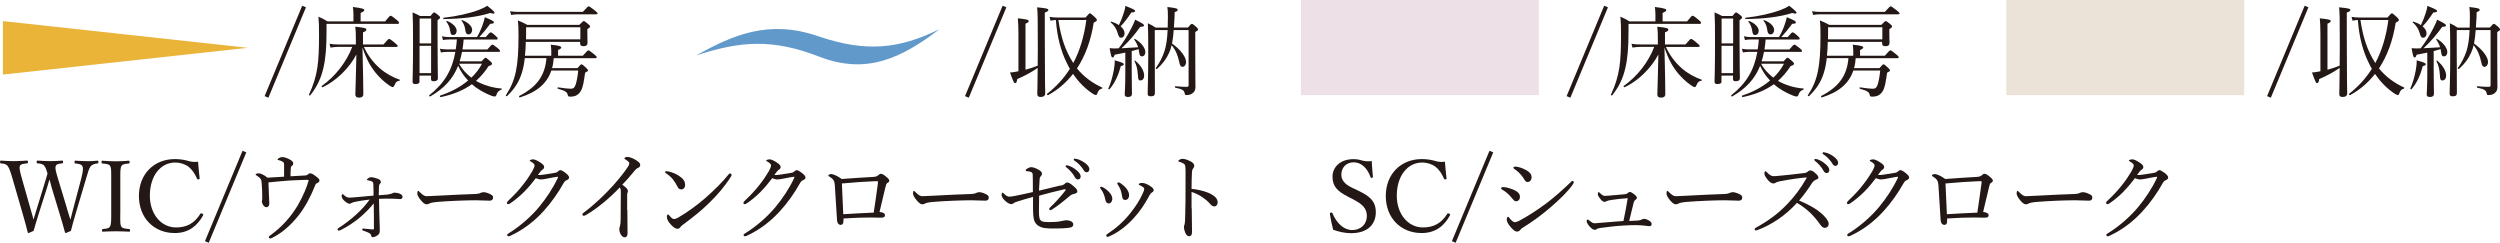 <?xml version="1.0" encoding="UTF-8"?><svg xmlns="http://www.w3.org/2000/svg" viewBox="0 0 379.21 36.82"><defs><style>.cls-1{fill:#6299cb;}.cls-2{fill:#ede0e6;}.cls-3{isolation:isolate;}.cls-4{fill:#231815;}.cls-5{mix-blend-mode:multiply;}.cls-6{fill:#eab439;}.cls-7{fill:#ebe3d7;}</style></defs><g class="cls-3"><g id="_レイヤー_2"><g id="_ヘッダー"><path class="cls-4" d="M40.14,14.58L45.84.87l.57.24-5.7,13.71-.57-.24Z"/><path class="cls-4" d="M58.41,3.25c.65-.79.72-.86.83-.86s.21.03.93.63c.31.25.36.36.36.45s-.06.15-.21.15h-10.79v.99c0,2.55-.13,4.23-.48,5.71-.36,1.53-.91,2.75-1.99,4.14-.06.08-.24-.03-.2-.1.66-1.41,1.06-2.67,1.28-4.12.2-1.36.25-2.85.25-4.93,0-1.32-.01-1.88-.09-2.78.57.24.83.38,1.38.72h3.93v-1.07c0-.34-.02-.61-.08-1.12,1.53.18,1.73.32,1.73.48,0,.12-.15.24-.56.42v1.29h3.71ZM55.2,7.11c.62,1.35,1.41,2.36,2.4,3.24.9.79,1.96,1.37,3.03,1.74.06.01.02.13-.04.15-.4.08-.54.18-.72.62-.12.27-.19.36-.31.36-.09,0-.25-.09-.53-.27-.79-.54-1.53-1.25-2.13-2-.69-.87-1.29-1.9-1.92-3.73.09,3.24.13,6.36.13,7.06,0,.35-.22.53-.66.53-.38,0-.55-.17-.55-.48,0-.66.12-3.4.16-6.06-1.15,2.15-3.09,4-5.11,4.96-.09.04-.24-.14-.15-.19,2.07-1.46,3.75-3.63,4.63-5.93h-2.13c-.39,0-.71.04-1.17.11l-.15-.58c.51.09.85.1,1.29.1h2.71v-.52c0-1.28-.02-1.56-.09-2.17,1.44.15,1.68.24,1.68.45,0,.13-.08.24-.51.41v1.84h3.1c.66-.76.76-.84.85-.84.11,0,.23.04.92.63.31.25.39.34.39.45,0,.09-.06.13-.2.13h-4.93Z"/><path class="cls-4" d="M63.64,12.33c0,.3-.21.42-.63.42-.3,0-.43-.09-.43-.36,0-.66.07-1.68.07-5.94,0-2.34-.01-3.49-.07-4.57.49.21.71.31,1.15.55h1.56c.39-.49.46-.54.55-.54.1,0,.2.04.64.4.21.17.27.27.27.36,0,.11-.07.21-.38.41v2.43c0,4.03.05,5.82.05,6.39,0,.29-.23.44-.62.44-.32,0-.42-.09-.42-.34v-.51h-1.75v.87ZM65.4,2.81h-1.75v3.77h1.75v-3.77ZM63.64,11.09h1.75v-4.14h-1.75v4.14ZM73.06,9.29c.42-.46.49-.53.58-.53.11,0,.2.06.74.54.21.18.25.25.25.36,0,.15-.13.25-.51.36-.57.87-1.2,1.62-1.92,2.25,1.11.63,2.49,1.06,3.86,1.15.06,0,.06.15,0,.17-.39.15-.62.36-.75.78-.08.21-.17.27-.26.27-.1,0-.31-.04-.6-.15-.81-.32-2.03-.94-2.87-1.72-1.29.93-2.82,1.56-4.74,1.96-.1.01-.18-.2-.08-.23,1.67-.55,3.11-1.33,4.24-2.29-.64-.66-1.14-1.41-1.51-2.23-.79,2-2.15,3.45-4.23,4.65-.09.06-.22-.12-.15-.18,2.27-1.8,3.46-3.76,3.96-6.58h-1.34c-.29,0-.51.03-.85.09l-.15-.57c.4.08.66.1,1.02.1h1.38c.09-.49.12-1,.17-1.5h-1.21c-.32,0-.54.02-.9.08l-.15-.57c.41.09.66.12,1.05.12h4.26c.33-.55.63-1.2.85-1.83.17-.45.27-.85.34-1.18,1.12.47,1.38.6,1.38.78,0,.13-.06.21-.56.22-.6.81-1.09,1.41-1.65,2.01h.97c.54-.64.64-.71.75-.71.09,0,.21.04.75.53.24.21.31.31.31.41,0,.1-.04.15-.21.15h-4.95c-.04.5-.1,1.01-.18,1.5h3.78c.56-.67.66-.73.75-.73.1,0,.21.06.83.55.27.22.34.33.34.42s-.06.13-.19.13h-5.58c-.09.48-.21.96-.36,1.43h3.32ZM67.29,2.69c1.96-.21,3.92-.65,5.29-1.17.54-.21,1-.41,1.32-.65.82.65,1.12.93,1.12,1.07,0,.07-.06.12-.21.12-.1,0-.25-.03-.45-.09-2,.63-4.32.88-7.05.92-.09,0-.12-.18-.03-.19ZM68.29,4.71c-.09-.57-.24-.98-.6-1.44-.03-.04.06-.1.12-.09.9.35,1.46.96,1.46,1.5,0,.36-.22.63-.53.63-.29,0-.39-.13-.45-.6ZM69.64,9.67c.45.84,1.11,1.54,1.86,2.11.66-.63,1.2-1.33,1.61-2.11h-3.46ZM70.6,4.68c-.09-.66-.24-1.12-.6-1.54-.04-.04.04-.11.11-.09.99.39,1.51.96,1.51,1.51,0,.36-.24.66-.55.66-.27,0-.42-.19-.47-.54Z"/><path class="cls-4" d="M83.62,8.45v-.69c0-.24-.03-.65-.08-.98,1.41.13,1.59.27,1.59.45,0,.09-.12.2-.48.36v.86h3.76c.64-.74.75-.81.84-.81.11,0,.21.07.88.6.3.24.38.33.38.44,0,.09-.06.15-.19.15h-6.33c-.04.51-.1,1-.25,1.5h3.86c.43-.51.51-.57.61-.57s.2.06.69.52c.22.23.29.32.29.41s-.08.15-.44.34c-.17,1.26-.3,1.98-.51,2.5-.2.44-.44.73-.78.92-.25.15-.63.21-.97.21-.27,0-.33-.06-.38-.27-.06-.38-.33-.62-1.49-.93-.09-.03-.06-.23.03-.21,1.05.15,1.5.21,1.92.21s.58-.17.74-.6c.16-.5.29-1.12.4-2.16h-4.08c-.67,1.98-2.2,3.27-4.77,4.08-.1.03-.18-.18-.09-.23,2.64-1.36,3.9-3.06,4.12-5.73h-3.29c-.09.88-.25,1.62-.46,2.28-.42,1.32-1.06,2.34-2.23,3.48-.06.06-.23-.05-.18-.12.79-1.21,1.26-2.32,1.53-3.67.27-1.34.39-2.91.39-5.4,0-1.15-.02-1.52-.09-2.29.6.25.85.36,1.42.67h7.9c.5-.51.57-.57.66-.57.11,0,.2.06.69.46.21.18.27.25.27.36,0,.12-.04.17-.41.41v.52c0,.9.03,1.29.03,1.53,0,.38-.2.53-.62.53-.36,0-.51-.14-.51-.45v-.21h-8.24c-.01.71-.04,1.41-.12,2.1h3.96ZM77.37,1.7c.48.09.81.1,1.25.1h9.79c.69-.76.79-.84.88-.84.1,0,.23.08.94.63.33.27.41.36.41.45s-.06.13-.21.13h-11.8c-.39,0-.67.03-1.11.09l-.15-.57ZM88.02,4.14h-8.22v1.04c0,.27,0,.54-.01.79h8.24v-1.83Z"/><path class="cls-4" d="M146.38,14.58l5.7-13.71.57.24-5.7,13.71-.57-.24Z"/><path class="cls-4" d="M155.54,10.58c.63-.16,1.26-.38,1.86-.62.02-.81.02-1.75.02-2.88,0-4.26-.02-5.33-.11-5.97,1.51.15,1.71.21,1.71.42,0,.12-.06.18-.54.39v3.55c0,6.76.06,8.17.06,8.68,0,.36-.22.56-.7.56-.36,0-.5-.15-.5-.44,0-.38.04-1.38.06-3.97-.92.64-1.92,1.19-3.11,1.7-.04.45-.15.61-.3.61-.17,0-.23-.06-.79-1.62.22,0,.57-.04.96-.12.11-.02.21-.04.32-.06v-5.61c-.01-1.1-.03-1.82-.09-2.42,1.49.15,1.65.25,1.65.42,0,.13-.11.24-.49.39v6.97ZM164.65,2.66c.51-.58.58-.64.67-.64.1,0,.18.06.76.58.24.24.3.33.3.42,0,.14-.09.23-.48.41-.42,2.71-1.28,5.04-2.54,6.95,1.07,1.3,2.36,2.23,3.81,2.89.07.03.03.16-.04.18-.36.09-.5.24-.69.73-.08.2-.1.24-.21.24-.09,0-.25-.06-.53-.24-1.2-.81-2.17-1.84-2.94-2.97-1.04,1.33-2.29,2.41-3.78,3.22-.09.04-.24-.13-.15-.2,1.41-1.11,2.55-2.36,3.45-3.79-.16-.3-.33-.58-.46-.88-.84-1.68-1.47-3.84-1.66-6.53-.27.02-.51.04-.81.11l-.15-.58c.53.08.86.1,1.32.1h4.12ZM160.54,3.03c.39,2.67,1.05,4.65,2.26,6.53.99-1.86,1.64-4.02,1.98-6.53h-4.24Z"/><path class="cls-4" d="M168.12,13.42c.35-.75.63-1.76.81-2.69.11-.57.17-1.12.15-1.58,1.18.33,1.38.42,1.38.6,0,.12-.09.2-.45.27-.33,1.28-.87,2.54-1.7,3.5-.06.08-.24-.03-.2-.1ZM170.7,7.98c-.43.09-.95.2-1.62.32-.11.33-.18.42-.32.42-.17,0-.24-.22-.45-1.41.33.03.48.04.71.04.24,0,.46,0,.67-.02.67-.87,1.35-1.93,1.91-3.04.25-.51.48-.96.58-1.31,1.02.5,1.35.71,1.35.87,0,.12-.12.22-.57.22-.92,1.26-1.58,2.05-2.84,3.25.84-.04,1.76-.09,2.51-.15-.12-.42-.32-.79-.59-1.2-.03-.04.04-.1.11-.07.9.49,1.58,1.37,1.58,1.99,0,.38-.2.66-.51.66-.28,0-.36-.12-.45-.72-.02-.14-.03-.25-.06-.38-.34.1-.71.21-1.05.3v2.88c0,1.65.04,3.15.04,3.61,0,.32-.21.47-.62.47-.33,0-.48-.12-.48-.39s.09-1.26.09-3.09v-3.27ZM170.58,5.08c0,.36-.23.64-.5.64-.28,0-.36-.08-.55-.71-.18-.63-.48-1.11-1.05-1.62-.04-.04.03-.13.09-.12.46.15.85.33,1.15.54.27-.54.51-1.16.72-1.8.14-.4.23-.79.27-1.11,1.17.45,1.47.62,1.47.76s-.12.21-.58.24c-.66.98-1.04,1.49-1.62,2.09.39.33.6.71.6,1.08ZM172.59,11.3c-.04-.77-.17-1.34-.51-2.03-.03-.06.07-.12.12-.07.87.73,1.35,1.56,1.35,2.28,0,.42-.22.72-.55.72-.3,0-.38-.13-.4-.9ZM178.03,4.56c-.04.69-.12,1.37-.25,2.04,1.33.95,2.13,2.07,2.13,2.82,0,.39-.24.72-.56.72-.24,0-.38-.19-.49-.78-.21-.97-.51-1.72-1.14-2.52-.09.42-.21.78-.36,1.11-.42.96-.97,1.7-1.86,2.51-.06.06-.24-.06-.18-.14.61-.85.99-1.62,1.31-2.55.25-.81.42-1.79.48-3.21h-1.95v3.52c0,3.75.02,5.1.02,6.02,0,.38-.2.51-.62.51-.35,0-.48-.12-.48-.39,0-.81.09-2.31.09-6.24,0-2.07-.01-3.24-.06-4.45.51.24.72.34,1.18.66h1.83c.02-.48.03-1.02.03-1.61,0-.72-.01-1.02-.08-1.52,1.39.17,1.56.23,1.56.45,0,.12-.06.18-.45.33,0,.32-.01.62-.03.9-.03.53-.06,1.01-.09,1.44h2.12c.43-.51.51-.56.6-.56.11,0,.2.04.67.46.21.21.27.29.27.39,0,.12-.11.21-.42.39v2.32c0,5.01.03,5.34.03,6.04,0,.48-.2.77-.5.96-.19.15-.51.24-.85.24-.2,0-.26-.04-.29-.29-.09-.42-.33-.61-1.41-.83-.09-.01-.09-.24,0-.22.84.08,1.29.09,1.77.09.17,0,.24-.09.24-.25V4.56h-2.26Z"/><path class="cls-4" d="M237.63,14.58l5.7-13.71.57.24-5.7,13.71-.57-.24Z"/><path class="cls-4" d="M255.9,3.25c.65-.79.72-.86.83-.86s.21.03.93.63c.31.25.36.36.36.45s-.06.15-.21.15h-10.79v.99c0,2.55-.13,4.23-.48,5.71-.36,1.53-.91,2.75-1.99,4.14-.06.08-.24-.03-.2-.1.66-1.41,1.06-2.67,1.28-4.12.2-1.36.25-2.85.25-4.93,0-1.32-.01-1.88-.09-2.78.57.24.83.38,1.38.72h3.93v-1.07c0-.34-.02-.61-.08-1.12,1.53.18,1.73.32,1.73.48,0,.12-.15.24-.56.42v1.29h3.71ZM252.69,7.11c.62,1.35,1.41,2.36,2.4,3.24.9.79,1.96,1.37,3.03,1.74.06.01.02.13-.04.15-.4.08-.54.18-.72.62-.12.27-.19.36-.31.36-.09,0-.25-.09-.53-.27-.79-.54-1.53-1.25-2.13-2-.69-.87-1.29-1.9-1.92-3.73.09,3.24.13,6.36.13,7.06,0,.35-.22.53-.66.53-.38,0-.55-.17-.55-.48,0-.66.12-3.4.16-6.06-1.15,2.15-3.09,4-5.11,4.96-.09.04-.24-.14-.15-.19,2.07-1.46,3.75-3.63,4.63-5.93h-2.13c-.39,0-.71.04-1.17.11l-.15-.58c.51.09.85.1,1.29.1h2.71v-.52c0-1.28-.02-1.56-.09-2.17,1.44.15,1.68.24,1.68.45,0,.13-.08.24-.51.41v1.84h3.1c.66-.76.76-.84.85-.84.11,0,.23.04.92.63.31.25.39.34.39.45,0,.09-.06.13-.2.13h-4.93Z"/><path class="cls-4" d="M261.13,12.33c0,.3-.21.42-.63.42-.3,0-.43-.09-.43-.36,0-.66.07-1.68.07-5.94,0-2.34-.01-3.49-.07-4.57.49.21.71.31,1.15.55h1.56c.39-.49.46-.54.55-.54.1,0,.2.04.64.4.21.17.27.27.27.36,0,.11-.07.21-.38.41v2.43c0,4.03.05,5.82.05,6.39,0,.29-.23.44-.62.44-.32,0-.42-.09-.42-.34v-.51h-1.75v.87ZM262.89,2.81h-1.75v3.77h1.75v-3.77ZM261.13,11.09h1.75v-4.14h-1.75v4.14ZM270.55,9.29c.42-.46.49-.53.58-.53.11,0,.2.06.74.54.21.18.25.25.25.36,0,.15-.13.25-.51.36-.57.87-1.2,1.62-1.92,2.25,1.11.63,2.49,1.06,3.86,1.15.06,0,.06.15,0,.17-.39.15-.62.36-.75.78-.08.21-.17.27-.26.27-.1,0-.31-.04-.6-.15-.81-.32-2.03-.94-2.87-1.72-1.29.93-2.82,1.56-4.74,1.96-.1.01-.18-.2-.08-.23,1.67-.55,3.11-1.33,4.24-2.29-.64-.66-1.14-1.41-1.51-2.23-.79,2-2.15,3.45-4.23,4.65-.09.06-.22-.12-.15-.18,2.27-1.8,3.46-3.76,3.96-6.58h-1.34c-.29,0-.51.03-.85.09l-.15-.57c.4.08.66.1,1.02.1h1.38c.09-.49.12-1,.17-1.5h-1.21c-.32,0-.54.02-.9.08l-.15-.57c.41.09.66.12,1.05.12h4.26c.33-.55.63-1.2.85-1.83.17-.45.27-.85.34-1.18,1.12.47,1.38.6,1.38.78,0,.13-.06.21-.56.22-.6.81-1.09,1.41-1.65,2.01h.97c.54-.64.64-.71.75-.71.09,0,.21.04.75.53.24.21.31.31.31.41,0,.1-.04.15-.21.15h-4.95c-.04.5-.1,1.01-.18,1.5h3.78c.56-.67.66-.73.75-.73.1,0,.21.06.83.55.27.22.34.33.34.42s-.06.13-.19.13h-5.58c-.09.48-.21.96-.36,1.43h3.32ZM264.78,2.69c1.96-.21,3.92-.65,5.29-1.17.54-.21,1-.41,1.32-.65.82.65,1.12.93,1.12,1.07,0,.07-.06.12-.21.12-.1,0-.25-.03-.45-.09-2,.63-4.32.88-7.05.92-.09,0-.12-.18-.03-.19ZM265.79,4.71c-.09-.57-.24-.98-.6-1.44-.03-.04.06-.1.12-.09.9.35,1.46.96,1.46,1.5,0,.36-.22.63-.53.63-.29,0-.39-.13-.45-.6ZM267.13,9.67c.45.84,1.11,1.54,1.86,2.11.66-.63,1.2-1.33,1.61-2.11h-3.46ZM268.09,4.68c-.09-.66-.24-1.12-.6-1.54-.04-.04.04-.11.11-.09.99.39,1.51.96,1.51,1.51,0,.36-.24.66-.55.66-.27,0-.42-.19-.47-.54Z"/><path class="cls-4" d="M281.11,8.45v-.69c0-.24-.03-.65-.08-.98,1.41.13,1.59.27,1.59.45,0,.09-.12.2-.48.36v.86h3.76c.64-.74.75-.81.84-.81.11,0,.21.07.88.6.3.24.38.33.38.44,0,.09-.06.15-.19.15h-6.33c-.04.51-.1,1-.25,1.5h3.86c.43-.51.51-.57.61-.57s.2.06.69.52c.22.23.29.32.29.41s-.08.15-.44.34c-.17,1.26-.3,1.98-.51,2.5-.2.44-.44.73-.78.92-.25.15-.63.21-.97.21-.27,0-.33-.06-.38-.27-.06-.38-.33-.62-1.49-.93-.09-.03-.06-.23.03-.21,1.05.15,1.5.21,1.92.21s.58-.17.74-.6c.16-.5.29-1.12.4-2.16h-4.08c-.67,1.98-2.2,3.27-4.77,4.08-.1.03-.18-.18-.09-.23,2.64-1.36,3.9-3.06,4.12-5.73h-3.29c-.09.88-.25,1.62-.46,2.28-.42,1.32-1.06,2.34-2.23,3.48-.06.06-.23-.05-.18-.12.79-1.21,1.26-2.32,1.53-3.67.27-1.34.39-2.91.39-5.4,0-1.15-.02-1.52-.09-2.29.6.25.85.36,1.42.67h7.9c.5-.51.57-.57.66-.57.11,0,.2.06.69.46.21.18.27.25.27.36,0,.12-.04.17-.41.41v.52c0,.9.03,1.29.03,1.53,0,.38-.2.53-.62.53-.36,0-.51-.14-.51-.45v-.21h-8.24c-.01.71-.04,1.41-.12,2.1h3.96ZM274.86,1.7c.48.09.81.1,1.25.1h9.79c.69-.76.79-.84.88-.84.1,0,.23.08.94.63.33.27.41.36.41.45s-.06.13-.21.13h-11.8c-.39,0-.67.03-1.11.09l-.15-.57ZM285.51,4.14h-8.22v1.04c0,.27,0,.54-.01.79h8.24v-1.83Z"/><path class="cls-4" d="M343.88,14.58l5.7-13.71.57.24-5.7,13.71-.57-.24Z"/><path class="cls-4" d="M353.03,10.58c.63-.16,1.26-.38,1.86-.62.02-.81.02-1.75.02-2.88,0-4.26-.02-5.33-.11-5.97,1.51.15,1.71.21,1.71.42,0,.12-.06.18-.54.39v3.55c0,6.76.06,8.17.06,8.68,0,.36-.22.56-.7.56-.36,0-.5-.15-.5-.44,0-.38.04-1.38.06-3.97-.92.64-1.92,1.19-3.11,1.7-.04.45-.15.61-.3.61-.17,0-.23-.06-.79-1.62.22,0,.57-.04.96-.12.11-.02.21-.04.32-.06v-5.61c-.01-1.1-.03-1.82-.09-2.42,1.49.15,1.65.25,1.65.42,0,.13-.11.24-.49.39v6.97ZM362.14,2.66c.51-.58.58-.64.67-.64.1,0,.18.06.76.58.24.24.3.33.3.42,0,.14-.09.23-.48.41-.42,2.71-1.28,5.04-2.54,6.95,1.07,1.3,2.36,2.23,3.81,2.89.07.03.03.16-.04.18-.36.09-.5.24-.69.73-.08.2-.1.24-.21.24-.09,0-.25-.06-.53-.24-1.2-.81-2.17-1.84-2.94-2.97-1.04,1.33-2.29,2.41-3.78,3.22-.09.04-.24-.13-.15-.2,1.41-1.11,2.55-2.36,3.45-3.79-.16-.3-.33-.58-.46-.88-.84-1.68-1.47-3.84-1.66-6.53-.27.02-.51.04-.81.11l-.15-.58c.53.08.86.1,1.32.1h4.12ZM358.04,3.03c.39,2.67,1.05,4.65,2.26,6.53.99-1.86,1.64-4.02,1.98-6.53h-4.24Z"/><path class="cls-4" d="M365.61,13.42c.35-.75.63-1.76.81-2.69.11-.57.17-1.12.15-1.58,1.18.33,1.38.42,1.38.6,0,.12-.09.2-.45.27-.33,1.28-.87,2.54-1.7,3.5-.06.08-.24-.03-.2-.1ZM368.19,7.98c-.43.09-.95.2-1.62.32-.11.33-.18.42-.32.42-.17,0-.24-.22-.45-1.41.33.03.48.04.71.04.24,0,.46,0,.67-.02.67-.87,1.35-1.93,1.91-3.04.25-.51.48-.96.58-1.31,1.02.5,1.35.71,1.35.87,0,.12-.12.22-.57.22-.92,1.26-1.58,2.05-2.84,3.25.84-.04,1.76-.09,2.51-.15-.12-.42-.32-.79-.59-1.2-.03-.04.04-.1.11-.07.9.49,1.58,1.37,1.58,1.99,0,.38-.2.66-.51.66-.28,0-.36-.12-.45-.72-.02-.14-.03-.25-.06-.38-.34.1-.71.21-1.05.3v2.88c0,1.65.04,3.15.04,3.61,0,.32-.21.47-.62.47-.33,0-.48-.12-.48-.39s.09-1.26.09-3.09v-3.27ZM368.07,5.08c0,.36-.23.64-.5.64-.28,0-.36-.08-.55-.71-.18-.63-.48-1.11-1.05-1.62-.04-.04.03-.13.09-.12.46.15.85.33,1.15.54.27-.54.51-1.16.72-1.8.14-.4.23-.79.27-1.11,1.17.45,1.47.62,1.47.76s-.12.21-.58.24c-.66.98-1.04,1.49-1.62,2.09.39.33.6.71.6,1.08ZM370.08,11.3c-.04-.77-.17-1.34-.51-2.03-.03-.06.07-.12.12-.07.87.73,1.35,1.56,1.35,2.28,0,.42-.22.72-.55.72-.3,0-.38-.13-.4-.9ZM375.52,4.56c-.04.69-.12,1.37-.25,2.04,1.33.95,2.13,2.07,2.13,2.82,0,.39-.24.72-.56.72-.24,0-.38-.19-.49-.78-.21-.97-.51-1.72-1.14-2.52-.09.42-.21.78-.36,1.11-.42.96-.97,1.7-1.86,2.51-.06.06-.24-.06-.18-.14.61-.85.99-1.62,1.31-2.55.25-.81.42-1.79.48-3.21h-1.95v3.52c0,3.75.02,5.1.02,6.02,0,.38-.2.51-.62.51-.35,0-.48-.12-.48-.39,0-.81.09-2.31.09-6.24,0-2.07-.01-3.24-.06-4.45.51.24.72.34,1.18.66h1.83c.02-.48.03-1.02.03-1.61,0-.72-.01-1.02-.08-1.52,1.39.17,1.56.23,1.56.45,0,.12-.06.18-.45.33,0,.32-.01.62-.03.9-.03.53-.06,1.01-.09,1.44h2.12c.43-.51.51-.56.6-.56.11,0,.2.04.67.46.21.21.27.29.27.39,0,.12-.11.21-.42.39v2.32c0,5.01.03,5.34.03,6.04,0,.48-.2.77-.5.96-.19.15-.51.24-.85.24-.2,0-.26-.04-.29-.29-.09-.42-.33-.61-1.41-.83-.09-.01-.09-.24,0-.22.84.08,1.29.09,1.77.09.17,0,.24-.09.24-.25V4.56h-2.26Z"/><path class="cls-4" d="M10.15,31.62c.29.9.38,1.24.53,1.71.12-.43.21-.84.45-1.74l1.2-4.53c.15-.58.25-1.08.25-1.44,0-.17-.02-.3-.08-.41-.15-.3-.54-.36-1.07-.42-.1-.01-.13-.03-.13-.2,0-.19.03-.22.13-.22.53.03,1.32.08,1.88.08s.98-.03,1.47-.08c.11,0,.15.03.15.22,0,.17-.04.18-.15.2-.45.06-.75.15-1.02.42-.26.32-.44.98-.69,1.84l-1.58,5.31c-.42,1.44-.54,1.9-.73,2.65-.69.31-.75.34-.79.34s-.09-.04-.11-.1c-.24-.86-.45-1.65-.83-2.87l-1.16-3.82c-.15-.54-.25-.98-.36-1.35-.11.38-.22.79-.39,1.31l-1.23,3.85c-.46,1.46-.58,1.94-.79,2.64-.67.31-.74.34-.79.34-.04,0-.09-.03-.1-.09-.23-.93-.44-1.73-.78-2.88l-1.54-5.32c-.27-.92-.49-1.59-.73-1.89-.22-.27-.45-.33-1.02-.39-.11-.01-.13-.03-.13-.18,0-.21.03-.24.13-.24.63.04,1.24.08,1.86.08s1.5-.03,2.1-.08c.11,0,.14.03.14.22,0,.17-.05.18-.14.2-.49.06-.94.08-1.08.38-.13.33.03.96.3,1.91l1.29,4.54c.27.91.36,1.29.47,1.71.13-.42.24-.79.51-1.68l1.07-3.48c.29-.9.4-1.33.55-1.84-.13-.41-.24-.86-.48-1.16-.25-.29-.48-.33-1.02-.38-.12-.01-.15-.03-.15-.2,0-.19.02-.22.15-.22.62.04,1.29.08,1.89.08s1.23-.03,1.82-.08c.12,0,.15.03.15.22,0,.17-.03.18-.15.2-.53.06-.81.08-.95.38-.15.33-.02.76.31,1.89l1.38,4.56Z"/><path class="cls-4" d="M18.24,32.4c0,1.48-.01,1.7.17,1.98.17.29.62.3,1.19.36.1.02.13.04.13.2s-.03.2-.15.2c-.64-.03-1.42-.06-2.05-.06-.58,0-1.35.03-1.94.06-.09,0-.12-.04-.12-.2s.03-.18.12-.2c.51-.06.9-.06,1.08-.36.21-.33.2-.98.2-1.98v-5.32c0-1.43,0-1.59-.18-1.92-.17-.29-.6-.3-1.17-.36-.09-.01-.12-.03-.12-.2,0-.18.03-.22.12-.22.63.04,1.42.09,2.01.09.63,0,1.39-.04,1.99-.09.11,0,.14.04.14.24,0,.15-.04.17-.14.18-.52.06-.91.08-1.09.36-.2.34-.18,1-.18,1.92v5.32Z"/><path class="cls-4" d="M30.28,27.03c.02.1-.03.15-.15.18-.13.03-.18,0-.24-.11-.35-.76-.74-1.37-1.28-1.8-.57-.42-1.33-.65-2.01-.65-2.24,0-3.87,2-3.87,5.05,0,2.71,1.67,4.8,3.97,4.8,1.71,0,2.82-.69,3.69-2.07.06-.07.12-.11.3-.02.14.06.17.15.11.27-.86,1.54-2.14,2.67-4.3,2.67-3.15,0-5.43-2.29-5.43-5.62s2.29-5.6,5.47-5.6c.69,0,1.28.09,1.83.23.57.18,1,.25,1.67.17.06.78.15,1.71.24,2.49Z"/><path class="cls-4" d="M31.09,36.58l5.7-13.71.57.24-5.7,13.71-.57-.24Z"/><path class="cls-4" d="M43.09,25.16c0-.39,0-.51-.24-.65-.19-.12-.43-.19-.63-.23-.08-.01-.12-.01-.12-.07s.09-.17.17-.21c.19-.1.33-.17.55-.17.3,0,.67.13,1.08.33.38.21.58.38.58.64,0,.15-.09.29-.25.41-.08.04-.11.1-.12.32-.03.3-.04.72-.04,1.21.87-.04,1.54-.09,2.27-.13.18-.02.27-.06.36-.15s.2-.17.35-.17c.24,0,.53.19.78.39.29.21.63.44.63.69,0,.17-.14.3-.3.38-.2.08-.27.15-.34.33-.72,1.83-1.58,3.38-2.52,4.58-1.14,1.44-2.4,2.59-3.99,3.41-.12.06-.23.1-.32.1-.13,0-.21-.1-.21-.19,0-.13.09-.18.24-.3,1.75-1.26,3.12-2.8,4.16-4.56.81-1.4,1.39-2.79,1.65-3.81-.14-.03-.26-.03-.41-.03-.46,0-1.56.06-2.49.1-1.08.08-2.08.17-3.21.29.03.9.06,1.63.09,2.29.02.36.04.71.04.9,0,.33-.15.57-.45.57-.17,0-.35-.12-.5-.35-.1-.15-.18-.38-.18-.55,0-.07.02-.15.04-.21.02-.06.02-.18.02-.42,0-.69-.03-1.4-.09-2.15-.03-.36-.06-.46-.18-.63-.11-.17-.32-.33-.56-.48-.13-.08-.18-.11-.18-.17,0-.1.26-.18.5-.18s.78.22,1.3.66c.88-.04,1.68-.09,2.52-.15v-1.65Z"/><path class="cls-4" d="M59.01,29.46c.19-.03.39-.08.48-.12.09-.04.18-.12.36-.12.24,0,.61.07.83.18.22.09.38.26.38.44,0,.22-.13.36-.35.36-.12,0-.27-.01-.49-.03-.51-.03-.93-.04-1.5-.04-.48,0-.69.01-1.23.03,0,.69.03,1.3.04,2.05.02.99.08,2.1.08,2.58,0,.41-.03.58-.17.75-.18.21-.64.44-.86.44-.18,0-.22-.03-.27-.24-.03-.17-.15-.3-.36-.42-.23-.12-.56-.24-.84-.33-.12-.03-.17-.11-.17-.2s.08-.13.13-.13c.08,0,.15.02.3.03.48.06.97.11,1.11.11.2,0,.24,0,.24-.13,0-1.21,0-2.28-.03-3.82-.65.81-1.34,1.48-2.09,2.13-.81.69-1.99,1.46-2.91,1.91-.12.06-.24.09-.3.09-.09,0-.18-.08-.18-.18,0-.12.06-.17.18-.24.75-.46,1.89-1.32,2.7-2.08.86-.79,1.37-1.37,1.98-2.21-.93.11-1.56.21-2.1.32-.29.06-.53.12-.63.19-.09.06-.18.12-.34.12-.19,0-.52-.21-.84-.51-.24-.25-.33-.45-.33-.67,0-.17.06-.27.12-.27s.11.03.18.1c.36.34.55.42.86.42.15,0,.38,0,.67-.03.92-.09,1.65-.16,3-.27,0-.54,0-1.17-.03-1.71-.02-.23-.03-.33-.2-.43-.12-.08-.38-.15-.63-.18-.08-.01-.14-.04-.14-.12,0-.04.1-.13.17-.18.18-.12.3-.17.46-.17.25,0,.72.12,1.05.25.3.12.43.3.43.46,0,.15-.09.24-.19.36-.04.06-.09.12-.1.42-.02.3-.03.72-.03,1.25.74-.06.97-.09,1.54-.13Z"/><path class="cls-4" d="M64.69,30.99c-.3,0-.66-.33-1.05-.87-.2-.27-.34-.56-.34-.78,0-.19.03-.38.13-.38.08,0,.13.08.24.18.53.51.74.62,1.08.62.32,0,.89-.03,1.91-.09,2.04-.12,4.07-.19,5.34-.24.51-.01.75-.09.92-.18.12-.06.3-.1.46-.1.15,0,.36.04.62.14.71.27.79.43.79.7,0,.3-.2.45-.53.45-.57,0-1.38-.06-2.11-.06-1.33,0-3.99.09-5.96.26-.48.04-.88.13-1.03.22-.11.08-.26.13-.47.13Z"/><path class="cls-4" d="M79.53,29.07c-.67.68-1.46,1.33-2.16,1.79-.13.09-.22.11-.28.11-.12,0-.2-.08-.2-.21,0-.1.14-.25.34-.45.74-.68,1.53-1.53,2.16-2.36.51-.64.96-1.32,1.35-1.98.23-.42.35-.71.35-.87s-.15-.36-.54-.58c-.1-.06-.2-.09-.2-.17s.27-.18.54-.18c.22,0,.71.22,1.14.53.36.24.51.42.51.64,0,.16-.09.3-.3.43-.15.09-.22.2-.64.76.08.02.12.02.2.02.18,0,.51-.03.85-.09.67-.11,1.14-.18,1.65-.27.15-.03.26-.11.35-.2.12-.12.22-.18.34-.18.18,0,.47.16.76.4.35.27.57.48.57.72,0,.2-.15.3-.34.39-.25.12-.3.15-.48.44-.86,1.53-1.91,3.01-3.03,4.24-1.26,1.4-2.94,2.79-5.07,3.77-.11.04-.2.07-.29.07s-.18-.1-.18-.19.06-.15.19-.24c1.8-1.1,3.48-2.61,4.65-4.02,1.08-1.31,2.05-2.75,2.84-4.4.01-.04.03-.09.03-.12s-.03-.06-.08-.06c-.22.02-1.05.17-1.63.29-.34.06-.61.12-.88.12-.23,0-.48-.08-.78-.19-.48.64-1.08,1.38-1.74,2.04Z"/><path class="cls-4" d="M95.16,31.86c0,1.11.03,2.52.03,3.56,0,.33-.17.58-.42.58-.27,0-.45-.2-.6-.42-.15-.25-.23-.57-.23-.82,0-.17.04-.3.08-.38.07-.21.12-.66.12-.98.01-1.26.03-2.61.03-4.18,0-.45-.03-.62-.17-.78-1.65,1.74-3.55,3.27-5.1,4.16-.15.09-.27.13-.36.13-.12,0-.2-.09-.2-.22,0-.09.08-.17.24-.29,1.44-1.05,3.18-2.7,4.42-4.08.99-1.12,1.84-2.19,2.26-2.87.15-.24.2-.36.2-.49,0-.12-.12-.3-.45-.5-.19-.12-.3-.18-.3-.27,0-.12.27-.21.49-.21.32,0,.95.27,1.32.52.44.3.59.45.59.72,0,.22-.14.33-.35.44-.17.07-.27.13-.44.34-.63.77-1.21,1.46-1.93,2.19.69.51.85.71.85.96,0,.09,0,.18-.06.27-.03.06-.05.2-.05.36v2.25Z"/><path class="cls-4" d="M101.36,26c.63.13,1.23.4,1.66.69.66.44.9.83.9,1.38,0,.39-.24.66-.57.66s-.45-.12-.64-.51c-.15-.29-.33-.62-.63-1-.31-.39-.71-.71-1.08-.95-.08-.04-.12-.12-.12-.18s.07-.12.17-.12c.06,0,.15,0,.32.03ZM110.97,26.52c0,.08-.03.17-.1.27-.88,1.42-2.04,2.77-3.33,4.02-1.21,1.19-2.51,2.21-3.92,3.25-.16.12-.31.25-.38.34-.12.2-.28.3-.48.3-.34,0-.63-.26-.96-.59-.46-.49-.64-.85-.64-1.2,0-.23.06-.38.16-.38.06,0,.11.04.21.16.3.36.48.53.72.53.15,0,.39-.07.71-.27,1.32-.77,2.7-1.77,4-2.89,1.35-1.19,2.62-2.42,3.57-3.62.07-.09.15-.13.21-.13.09,0,.22.1.22.19Z"/><path class="cls-4" d="M115.41,29.07c-.68.68-1.46,1.33-2.16,1.79-.13.09-.22.11-.29.11-.12,0-.2-.08-.2-.21,0-.1.13-.25.35-.45.73-.68,1.53-1.53,2.16-2.36.51-.64.96-1.32,1.35-1.98.22-.42.34-.71.34-.87s-.15-.36-.54-.58c-.11-.06-.2-.09-.2-.17s.27-.18.54-.18c.23,0,.71.22,1.14.53.36.24.51.42.51.64,0,.16-.09.3-.3.43-.15.09-.23.2-.65.76.08.02.12.02.19.02.18,0,.51-.03.86-.09.68-.11,1.14-.18,1.65-.27.15-.03.25-.11.34-.2.12-.12.23-.18.34-.18.18,0,.46.16.77.4.34.27.57.48.57.72,0,.2-.15.3-.34.39-.25.12-.3.15-.48.44-.85,1.53-1.9,3.01-3.03,4.24-1.26,1.4-2.94,2.79-5.07,3.77-.1.04-.2.07-.29.07s-.18-.1-.18-.19.06-.15.2-.24c1.8-1.1,3.48-2.61,4.65-4.02,1.08-1.31,2.05-2.75,2.83-4.4.02-.04.03-.09.03-.12s-.03-.06-.08-.06c-.22.02-1.05.17-1.63.29-.34.06-.62.12-.88.12-.22,0-.48-.08-.78-.19-.48.64-1.08,1.38-1.74,2.04Z"/><path class="cls-4" d="M132.55,26.82c.29-.01.45-.07.64-.22.18-.17.3-.24.39-.24.19,0,.38.08.66.3.48.39.65.55.65.73,0,.2-.12.27-.29.36-.11.06-.18.18-.29.62-.25,1.02-.54,2.22-.9,3.78.32.03.5.09.63.17.13.09.19.18.19.31,0,.2-.08.3-.25.35-.12.03-.33.04-.5.04-.33,0-.9-.03-1.38-.03-1.25,0-2.47.04-4.15.15,0,.2,0,.33-.02.47-.01.33-.15.5-.4.5-.32,0-.54-.27-.57-.75-.11-1.83-.22-3.57-.33-5.25-.04-.66-.22-.96-.79-1.3-.11-.06-.2-.11-.2-.18,0-.11.22-.23.45-.23.24,0,.92.25,1.58.75,1.48-.12,3.48-.24,4.88-.32ZM132.82,27.48c-1.47.06-3.34.18-5.12.35.06,1.56.12,2.95.21,4.66,1.66-.11,3.33-.18,4.62-.24.25-1.59.45-3.12.63-4.42.01-.14.01-.21.01-.27s-.03-.08-.09-.08h-.27Z"/><path class="cls-4" d="M139.89,30.99c-.3,0-.66-.33-1.05-.87-.2-.27-.35-.56-.35-.78,0-.19.03-.38.13-.38.08,0,.13.08.24.18.53.51.74.62,1.08.62.31,0,.88-.03,1.91-.09,2.04-.12,4.06-.19,5.34-.24.51-.01.75-.09.92-.18.12-.06.3-.1.46-.1.15,0,.36.04.62.14.71.27.79.43.79.7,0,.3-.2.45-.53.45-.57,0-1.38-.06-2.12-.06-1.33,0-3.99.09-5.96.26-.48.04-.88.13-1.03.22-.1.08-.25.13-.47.13Z"/><path class="cls-4" d="M160.9,28.16c.36-.09.5-.18.58-.27.12-.1.24-.21.39-.21.21,0,.45.11.99.57.44.38.55.55.55.81,0,.15-.12.24-.34.3-.29.08-.57.17-.67.25-1.12.95-1.91,1.59-2.83,2.17-.08.04-.17.11-.25.11-.08,0-.17-.11-.17-.2,0-.06.04-.13.13-.22.76-.72,1.56-1.59,2.28-2.51.04-.06.09-.13.09-.19,0-.04-.03-.06-.08-.06-.06,0-.1,0-.17.01-1.21.27-2.38.58-3.78.96-.02.66-.03,1.46-.03,2.29,0,.58.03.96.09,1.15.04.17.18.36.38.45.17.07.48.12,1.05.12.81,0,1.35-.04,1.86-.15.36-.06.51-.13.77-.13.35,0,.62.09.81.21.16.1.25.25.25.42,0,.3-.21.45-.54.49-.45.08-1.38.13-2.07.13-1.59.02-2.1-.06-2.65-.39-.33-.2-.62-.54-.72-1.02-.07-.27-.11-.79-.12-1.25-.02-.78,0-1.32,0-2.13-.78.21-1.58.43-2.22.65-.36.12-.55.16-.72.3-.1.09-.21.14-.39.14-.24,0-.6-.2-.95-.54s-.5-.67-.5-.86c0-.19.09-.34.15-.34s.12.06.24.18c.32.3.53.43.81.43.25,0,.62-.06,1.09-.17.75-.15,1.54-.31,2.46-.53,0-1.17,0-2.1-.02-2.59-.01-.21-.06-.33-.18-.41-.1-.07-.33-.13-.76-.18-.1-.01-.14-.03-.14-.11s.11-.18.21-.25c.22-.13.4-.23.64-.23.29,0,.63.12,1.11.38.36.2.52.39.52.6,0,.19-.09.3-.2.42-.13.15-.15.31-.16.51-.04.63-.06,1.06-.09,1.65,1.41-.33,2.38-.57,3.27-.79ZM162.04,25.12c.41.12.85.35,1.31.75.36.32.57.59.57.9,0,.24-.15.45-.42.45-.19,0-.36-.13-.5-.41-.22-.45-.82-1.11-1.26-1.44-.06-.04-.11-.11-.11-.15,0-.07.06-.15.17-.15.09,0,.19.03.24.04ZM163.35,24.12c.4.1.78.29,1.2.58.36.26.69.6.69.95,0,.3-.18.48-.41.48-.2,0-.31-.08-.48-.36-.27-.46-.87-1.11-1.38-1.41-.06-.03-.11-.09-.11-.15,0-.08.06-.15.15-.15.07,0,.2.03.33.06Z"/><path class="cls-4" d="M167.26,28.39c.47.24.75.51,1,.78.3.31.46.67.46.97,0,.42-.24.72-.54.72-.24,0-.44-.14-.53-.62-.04-.26-.15-.59-.27-.88-.11-.26-.24-.48-.41-.69-.06-.08-.11-.14-.11-.18,0-.1.08-.16.15-.16s.15.01.22.06ZM174.43,28.2c.43.28.56.42.56.66,0,.15-.08.23-.27.34-.12.08-.2.15-.32.36-.76,1.41-1.46,2.48-2.47,3.57-1.05,1.14-2.29,2.12-3.66,2.71-.12.06-.21.09-.27.09-.12,0-.2-.08-.2-.21,0-.09.04-.13.13-.2,1.43-.95,2.54-1.95,3.54-3.21.79-1,1.4-1.92,1.88-3,.14-.3.21-.48.21-.63,0-.13-.06-.21-.13-.27-.17-.13-.39-.26-.62-.35-.06-.03-.09-.09-.09-.12,0-.04.09-.11.15-.13.09-.04.3-.06.42-.06.27,0,.78.2,1.14.44ZM169.92,27.76c.43.29.71.54.97.87.24.33.38.69.38.99-.01.42-.22.69-.57.71-.31,0-.45-.13-.51-.63-.04-.3-.12-.6-.21-.89-.11-.28-.24-.54-.41-.78-.06-.09-.09-.13-.09-.22,0-.07.08-.15.18-.15.08,0,.17.04.26.11Z"/><path class="cls-4" d="M180.77,31.6c0,.87.04,2.67.04,3.63,0,.45-.2.6-.42.6-.18,0-.33-.06-.48-.3-.18-.27-.33-.81-.33-1.11,0-.13.07-.29.11-.41.01-.08.06-.24.07-.71.03-.81.04-1.46.06-2.86.01-1.46.01-2.84.01-4.21,0-.5-.01-.95-.08-1.16-.04-.12-.13-.22-.3-.31-.23-.12-.41-.18-.57-.22-.11-.03-.15-.08-.15-.13s.07-.12.15-.17c.12-.07.33-.15.46-.15.34,0,.72.12,1.21.36.36.18.6.42.6.69,0,.17-.08.3-.21.46-.08.11-.12.21-.14.53-.03.57-.06,1.44-.06,2.52.75.06,1.71.26,2.49.57,1.05.44,1.47.93,1.47,1.46,0,.4-.24.63-.48.63-.25.01-.42-.09-.75-.47-.31-.36-.73-.69-1.17-.99-.51-.33-1.06-.58-1.56-.74v2.49Z"/><path class="cls-4" d="M204.45,29.82c-1.5-.76-2.33-1.5-2.33-3.01s1.23-2.67,3.18-2.67c.46,0,.92.08,1.32.21.45.12,1.02.15,1.46.08.01.75.11,1.62.17,2.4,0,.08-.03.12-.18.15-.13.02-.16-.03-.18-.11-.49-1.39-1.42-2.25-2.55-2.25s-1.88.79-1.88,1.86c0,.74.36,1.4,1.68,2.02l.76.36c1.76.83,2.79,1.58,2.79,3.33s-1.14,3.18-3.77,3.18c-.9,0-1.86-.22-2.7-.52-.22-.81-.39-1.68-.5-2.42,0-.07.01-.15.15-.18.17-.03.21.02.24.09.62,1.53,1.75,2.55,2.97,2.55,1.42,0,2.25-.96,2.25-2.12,0-1.21-.72-1.84-2.19-2.59l-.71-.36Z"/><path class="cls-4" d="M219.42,27.03c.01.1-.03.15-.15.18-.13.03-.18,0-.24-.11-.34-.76-.73-1.37-1.28-1.8-.57-.42-1.33-.65-2.01-.65-2.23,0-3.87,2-3.87,5.05,0,2.71,1.67,4.8,3.97,4.8,1.71,0,2.82-.69,3.69-2.07.06-.07.12-.11.3-.02.13.06.16.15.1.27-.85,1.54-2.14,2.67-4.3,2.67-3.15,0-5.43-2.29-5.43-5.62s2.29-5.6,5.47-5.6c.69,0,1.27.09,1.83.23.57.18,1,.25,1.67.17.06.78.15,1.71.24,2.49Z"/><path class="cls-4" d="M220.23,36.58l5.7-13.71.57.24-5.7,13.71-.57-.24Z"/><path class="cls-4" d="M229.44,28.72c.74.29,1.11.65,1.11,1.12s-.27.69-.63.69c-.18,0-.36-.2-.57-.46-.39-.51-.88-.96-1.51-1.32-.1-.06-.15-.12-.15-.21s.1-.16.36-.16c.33,0,.93.16,1.39.34ZM230.64,34.83c-.09.13-.3.3-.5.3-.25,0-.45-.09-.91-.59-.46-.49-.68-.94-.68-1.21,0-.24.08-.45.18-.45.08,0,.18.13.29.27.18.21.48.55.74.55.13,0,.36-.04.75-.25,1.3-.7,2.77-1.65,4.18-2.71,1.21-.93,2.22-1.83,3.46-3.01.17-.15.27-.29.35-.29.1,0,.22.09.22.18,0,.08-.02.15-.13.32-.79,1.16-1.95,2.24-3.33,3.45-1.32,1.14-2.75,2.21-4.26,3.13-.2.12-.3.22-.36.31ZM231.44,25.77c.55.29.88.66.88,1.11,0,.42-.26.73-.62.73-.24,0-.36-.16-.6-.57-.32-.51-.81-1.02-1.41-1.42-.09-.06-.13-.11-.13-.2,0-.08.12-.15.28-.15.43,0,1.07.22,1.59.5Z"/><path class="cls-4" d="M248.58,33.42c.24-.01.39-.09.49-.15.09-.04.18-.08.29-.08.15,0,.46.08.74.24.3.18.43.36.43.55,0,.21-.15.33-.3.33-.18,0-.33-.03-.57-.06-.46-.06-.96-.1-1.54-.1-.48,0-1.12.01-1.85.06-1.12.06-2.35.21-3.39.35-.36.04-.54.09-.66.18-.09.08-.21.12-.32.12-.24,0-.43-.15-.69-.41-.3-.3-.54-.67-.54-.91,0-.17.11-.24.17-.24.04,0,.11.04.2.12.42.33.55.45.88.45.11,0,.25-.02.55-.05,1.1-.1,2.55-.21,3.78-.3.25-1.17.46-2.28.65-3.46-.89.06-1.73.15-2.49.27-.32.06-.53.09-.72.18-.09.05-.19.11-.33.11-.15,0-.36-.15-.52-.33-.25-.3-.48-.6-.48-.84,0-.2.07-.31.15-.31.04,0,.08.04.14.1.27.27.52.47.75.47.34,0,.93-.06,1.6-.12.57-.04,1.04-.09,1.46-.13.17-.01.3-.06.42-.16.11-.09.21-.18.32-.18.18,0,.34.08.76.41.18.15.33.31.33.48,0,.14-.15.25-.25.33-.12.09-.18.17-.23.36-.21.88-.46,1.93-.69,2.82.53-.03,1.05-.06,1.47-.08Z"/><path class="cls-4" d="M254.17,30.99c-.3,0-.66-.33-1.05-.87-.2-.27-.34-.56-.34-.78,0-.19.03-.38.13-.38.08,0,.13.08.24.18.53.51.74.62,1.08.62.32,0,.89-.03,1.91-.09,2.04-.12,4.07-.19,5.34-.24.51-.01.75-.09.92-.18.12-.06.3-.1.46-.1.15,0,.36.04.62.14.71.27.79.43.79.7,0,.3-.2.45-.53.45-.57,0-1.38-.06-2.11-.06-1.33,0-3.99.09-5.96.26-.48.04-.88.13-1.03.22-.11.08-.26.13-.47.13Z"/><path class="cls-4" d="M276.45,32.52c.52.51.93,1,.93,1.41s-.25.63-.61.63c-.21,0-.41-.13-.65-.46-.99-1.43-2.08-2.46-3.55-3.33-.9.99-1.88,1.84-2.92,2.54-1.01.67-2.05,1.21-2.93,1.53-.15.06-.3.11-.4.11-.09,0-.17-.11-.17-.18s.06-.17.15-.21c1.8-.99,3.36-2.08,4.86-3.67,1.11-1.16,1.93-2.27,2.83-3.81.04-.07.06-.11.06-.13s-.03-.03-.12-.03c-.69.04-2.4.27-3.91.57-.3.06-.5.12-.62.19-.13.08-.22.15-.44.15-.25,0-.61-.25-.93-.69-.29-.39-.4-.6-.4-.86,0-.15.07-.31.15-.31.06,0,.17.09.25.18.39.38.66.57.99.57.24,0,.75-.04,1.19-.09,1.17-.12,2.41-.24,3.51-.39.25-.03.38-.11.51-.22.1-.11.21-.17.36-.17.22,0,.39.08.71.36.41.37.53.54.53.72,0,.15-.08.21-.38.33-.21.08-.45.27-.63.55-.4.65-1.14,1.7-1.92,2.61,1.38.57,2.67,1.26,3.56,2.12ZM275.61,24.15c.41.12.85.35,1.3.75.36.32.57.59.57.9,0,.24-.15.45-.42.45-.19,0-.36-.13-.49-.4-.22-.45-.83-1.11-1.26-1.44-.06-.04-.11-.11-.11-.15,0-.08.06-.15.17-.15.09,0,.19.03.24.04ZM276.92,23.15c.41.1.78.28,1.2.58.36.26.69.6.69.95,0,.3-.18.48-.4.48-.2,0-.32-.08-.48-.36-.27-.47-.87-1.11-1.38-1.41-.06-.03-.1-.09-.1-.15,0-.08.06-.15.15-.15.08,0,.2.03.33.06Z"/><path class="cls-4" d="M282.79,29.07c-.67.68-1.46,1.33-2.16,1.79-.13.09-.22.11-.28.11-.12,0-.2-.08-.2-.21,0-.1.14-.25.34-.45.74-.68,1.53-1.53,2.16-2.36.51-.64.96-1.32,1.35-1.98.23-.42.35-.71.35-.87s-.15-.36-.54-.58c-.1-.06-.2-.09-.2-.17s.27-.18.54-.18c.22,0,.71.22,1.14.53.36.24.51.42.51.64,0,.16-.09.3-.3.43-.15.09-.22.2-.64.76.08.02.12.02.2.02.18,0,.51-.03.85-.09.67-.11,1.14-.18,1.65-.27.15-.03.26-.11.35-.2.12-.12.22-.18.34-.18.18,0,.47.16.76.4.35.27.57.48.57.72,0,.2-.15.3-.34.39-.25.12-.3.15-.48.44-.86,1.53-1.91,3.01-3.03,4.24-1.26,1.4-2.94,2.79-5.07,3.77-.11.04-.2.07-.29.07s-.18-.1-.18-.19.06-.15.19-.24c1.8-1.1,3.48-2.61,4.65-4.02,1.08-1.31,2.05-2.75,2.84-4.4.01-.04.03-.09.03-.12s-.03-.06-.08-.06c-.22.02-1.05.17-1.63.29-.34.06-.61.12-.88.12-.23,0-.48-.08-.78-.19-.48.64-1.08,1.38-1.74,2.04Z"/><path class="cls-4" d="M299.94,26.82c.29-.01.45-.07.65-.22.18-.17.3-.24.39-.24.2,0,.38.08.66.3.48.39.64.55.64.73,0,.2-.12.27-.29.36-.1.06-.18.18-.28.62-.25,1.02-.54,2.22-.9,3.78.31.03.49.09.63.17.13.09.2.18.2.31,0,.2-.07.3-.25.35-.12.03-.33.04-.5.04-.33,0-.9-.03-1.38-.03-1.25,0-2.47.04-4.16.15,0,.2,0,.33-.01.47-.01.33-.15.5-.41.5-.31,0-.54-.27-.57-.75-.1-1.83-.23-3.57-.33-5.25-.04-.66-.23-.96-.79-1.3-.1-.06-.2-.11-.2-.18,0-.11.23-.23.45-.23.24,0,.92.25,1.57.75,1.49-.12,3.48-.24,4.88-.32ZM300.21,27.48c-1.47.06-3.34.18-5.11.35.06,1.56.12,2.95.21,4.66,1.67-.11,3.33-.18,4.62-.24.25-1.59.45-3.12.63-4.42.02-.14.02-.21.02-.27s-.03-.08-.09-.08h-.27Z"/><path class="cls-4" d="M307.28,30.99c-.3,0-.66-.33-1.05-.87-.19-.27-.34-.56-.34-.78,0-.19.03-.38.13-.38.08,0,.13.08.24.18.53.51.73.62,1.08.62.31,0,.88-.03,1.9-.09,2.04-.12,4.06-.19,5.34-.24.51-.01.75-.09.92-.18.12-.06.3-.1.46-.1.15,0,.36.04.62.14.71.27.79.43.79.7,0,.3-.19.45-.52.45-.57,0-1.38-.06-2.12-.06-1.33,0-3.99.09-5.96.26-.48.04-.88.13-1.04.22-.1.08-.25.13-.46.13Z"/><path class="cls-4" d="M322.11,29.07c-.68.68-1.46,1.33-2.16,1.79-.13.09-.22.11-.29.11-.12,0-.2-.08-.2-.21,0-.1.13-.25.35-.45.73-.68,1.53-1.53,2.16-2.36.51-.64.96-1.32,1.35-1.98.22-.42.34-.71.34-.87s-.15-.36-.54-.58c-.11-.06-.2-.09-.2-.17s.27-.18.54-.18c.23,0,.71.22,1.14.53.36.24.51.42.51.64,0,.16-.09.3-.3.43-.15.09-.23.2-.65.76.08.02.12.02.19.02.18,0,.51-.03.86-.09.68-.11,1.14-.18,1.65-.27.15-.03.25-.11.34-.2.12-.12.23-.18.34-.18.18,0,.46.16.77.4.34.27.57.48.57.72,0,.2-.15.3-.34.39-.25.12-.3.15-.48.44-.85,1.53-1.9,3.01-3.03,4.24-1.26,1.4-2.94,2.79-5.07,3.77-.1.04-.2.07-.29.07s-.18-.1-.18-.19.06-.15.2-.24c1.8-1.1,3.48-2.61,4.65-4.02,1.08-1.31,2.05-2.75,2.83-4.4.02-.04.03-.09.03-.12s-.03-.06-.08-.06c-.22.02-1.05.17-1.63.29-.34.06-.62.12-.88.12-.22,0-.48-.08-.78-.19-.48.64-1.08,1.38-1.74,2.04Z"/><rect class="cls-2" x="197.33" width="36.09" height="14.43"/><rect class="cls-7" x="304.32" width="36.09" height="14.43"/><g class="cls-5"><polygon class="cls-6" points="37.59 7.25 .44 11.31 .44 3.2 37.59 7.25"/><path class="cls-1" d="M105.64,8.39c5.5-3.08,10.97-5.45,18.36-2.93,7.36,2.52,12.35,1.99,18.51-1.04-5.76,4.41-11.09,6.95-18.23,4.18-7.12-2.77-12.01-2.37-18.64-.2Z"/></g></g></g></g></svg>